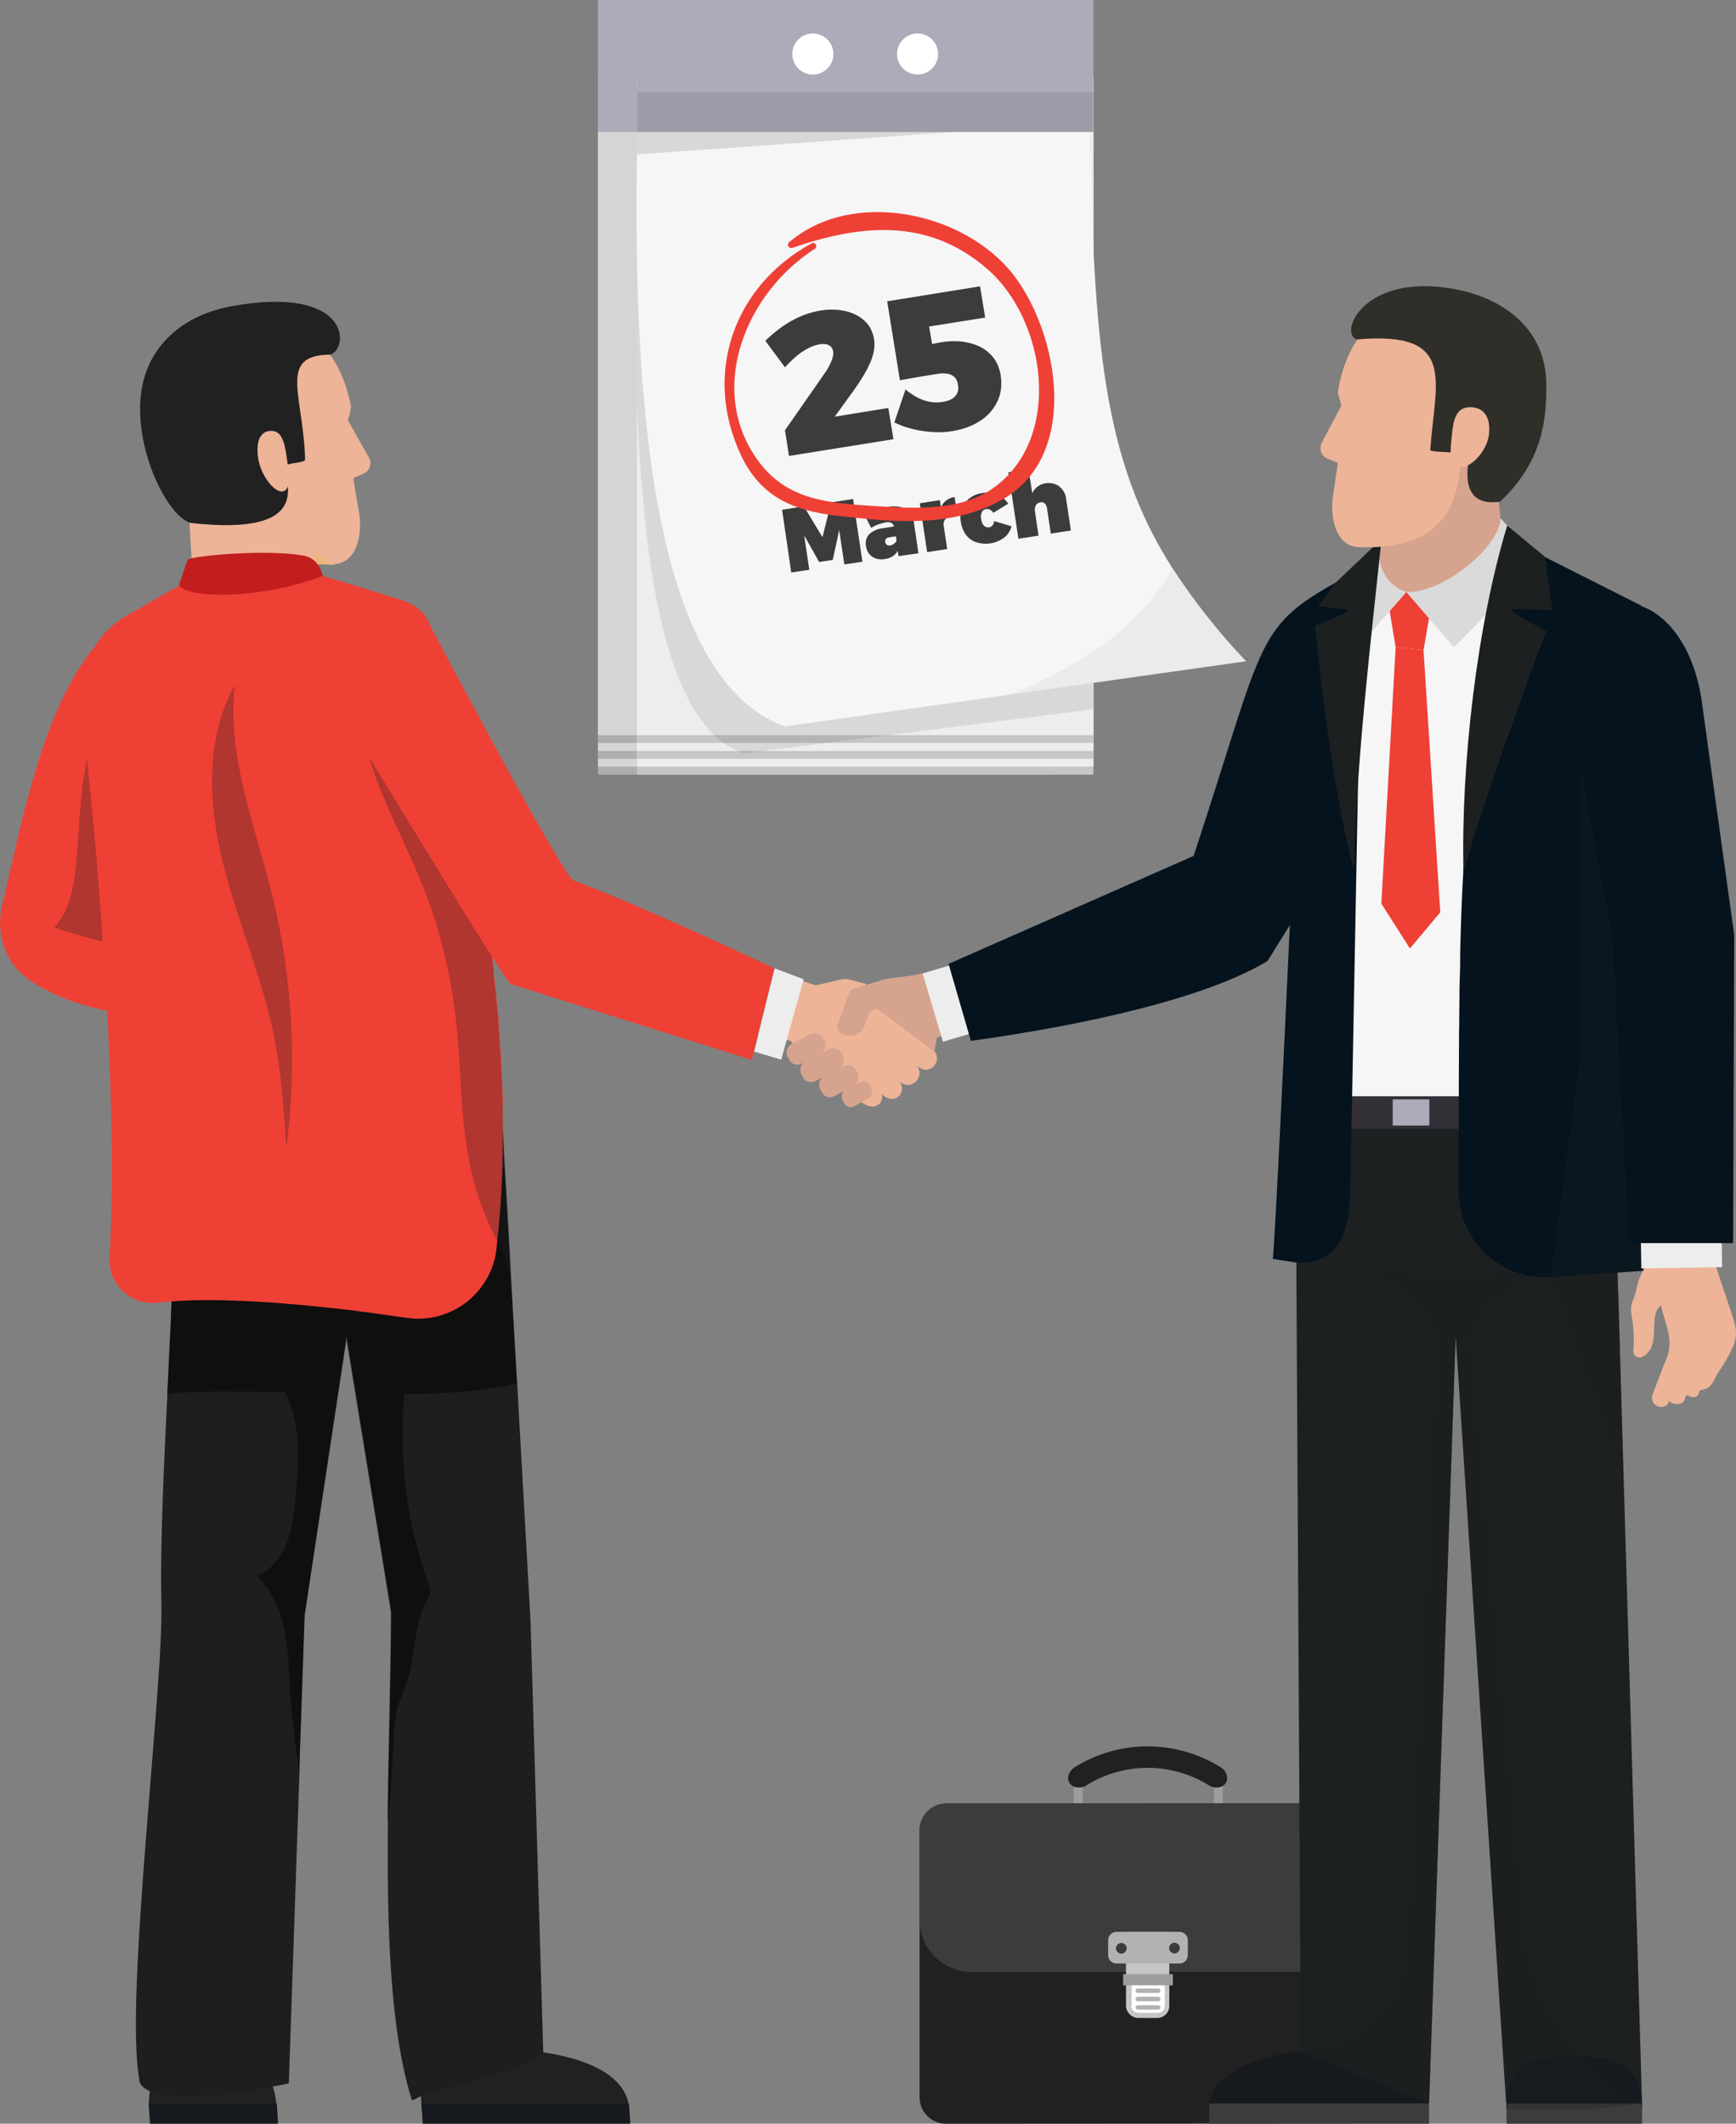 <?xml version="1.0" encoding="utf-8"?>
<!-- Generator: Adobe Illustrator 26.1.0, SVG Export Plug-In . SVG Version: 6.00 Build 0)  -->
<svg version="1.1" id="Layer_1" xmlns="http://www.w3.org/2000/svg" xmlns:xlink="http://www.w3.org/1999/xlink" x="0px" y="0px"
	 viewBox="0 0 777.8 951.6" style="enable-background:new 0 0 777.8 951.6;" xml:space="preserve">
<rect x="0" y="0" width="777.8" height="951.6" fill="#808080" stroke="none"/>
<style type="text/css">
	.st0{fill:#9D9D9C;}
	.st1{fill:#212121;}
	.st2{fill:#3C3C3B;}
	.st3{fill:#C5C5C5;}
	.st4{fill:#B2B2B2;}
	.st5{fill:#FFFFFF;}
	.st6{fill:#AEAEAE;}
	.st7{fill:#D5D5D5;}
	.st8{fill:#ACABB9;}
	.st9{fill:#C6C6C6;}
	.st10{fill:#EDEDED;}
	.st11{opacity:0.1;fill:#1D1D1B;enable-background:new    ;}
	.st12{fill:#F6F6F6;}
	.st13{opacity:5.000000e-02;fill:#1D1D1B;enable-background:new    ;}
	.st14{fill:#EF4036;}
	.st15{opacity:0.3;fill:#1D2021;enable-background:new    ;}
	.st16{fill:#16191E;}
	.st17{fill:#1E1E1D;}
	.st18{opacity:0.5;enable-background:new    ;}
	.st19{fill:#EBB677;}
	.st20{fill:#EDB498;}
	.st21{fill:#C21E1D;}
	.st22{fill:#D6A48E;}
	.st23{fill:#05131E;}
	.st24{fill:#1D2021;}
	.st25{fill:#343038;}
	.st26{opacity:7.000000e-02;enable-background:new    ;}
	.st27{fill:#DADADA;}
	.st28{fill:#2F2E29;}
</style>
<g>
	<g id="Layer_1_00000113339587603458704140000009546005331917230991_">
		<path class="st0" d="M543.9,813.7c-0.3,1.1,0.4,2.2,1.5,2.5c1.1,0.3,2.2-0.4,2.5-1.5c0.1-0.3,0.1-0.7,0-1v-15.2
			c0.3-1.1-0.4-2.2-1.5-2.5c-1.1-0.3-2.2,0.4-2.5,1.5c-0.1,0.3-0.1,0.7,0,1V813.7z"/>
		<path class="st0" d="M481.1,813.7c-0.3,1.1,0.4,2.2,1.5,2.5c1.1,0.3,2.2-0.4,2.5-1.5c0.1-0.3,0.1-0.7,0-1v-15.2
			c0.3-1.1-0.4-2.2-1.5-2.5c-1.1-0.3-2.2,0.4-2.5,1.5c-0.1,0.3-0.1,0.7,0,1V813.7z"/>
		<path class="st1" d="M412,820l0,119.7c0,6.6,5.3,11.9,11.9,11.9l180.7-0.1c6.6,0,11.9-5.3,11.9-11.9c0,0,0,0,0,0l0-119.7
			c0-6.6-5.3-11.9-11.9-11.9L424,808.1C417.4,808.1,412.1,813.4,412,820z"/>
		<path class="st2" d="M412,820v40.3c0,12.9,10.4,23.3,23.3,23.3c0,0,0,0,0,0l157.9-0.1c12.8,0,23.3-10.4,23.3-23.3c0,0,0,0,0,0
			v-40.3c0-6.6-5.3-11.9-11.9-11.9L424,808.1C417.4,808.1,412.1,813.4,412,820z"/>
		<path class="st3" d="M510,904.2h8.5c3,0,5.4-2.4,5.4-5.4v-33.1h-19.4v33.1C504.6,901.7,507,904.2,510,904.2
			C510,904.2,510,904.2,510,904.2z"/>
		<rect x="503.2" y="884.6" class="st0" width="22.3" height="5"/>
		<path class="st4" d="M500.3,865.6h28.1c2.1,0,3.8,1.7,3.8,3.8v6.6c0,2.1-1.7,3.8-3.8,3.8h-28.1c-2.1,0-3.8-1.7-3.8-3.8v-6.6
			C496.5,867.3,498.2,865.6,500.3,865.6z"/>
		<path class="st5" d="M506.9,898.8c0,1.7,1.4,3.1,3.1,3.1h8.8c1.7,0,3.1-1.4,3.1-3.1c0,0,0,0,0,0v-9.2h-14.9V898.8z"/>
		<path class="st2" d="M500,873c0,1.3,1.1,2.4,2.4,2.4s2.4-1.1,2.4-2.4c0-1.3-1.1-2.4-2.4-2.4c0,0,0,0,0,0
			C501.1,870.6,500,871.7,500,873z"/>
		<path class="st2" d="M523.8,872.9c0,1.3,1.1,2.4,2.4,2.4c1.3,0,2.4-1.1,2.4-2.4c0-1.3-1.1-2.4-2.4-2.4S523.8,871.6,523.8,872.9
			L523.8,872.9z"/>
		<path class="st4" d="M508.8,892c0,0.6,0.4,1,1,1h9.1c0.6,0,1-0.4,1-1s-0.4-1-1-1h-9.1C509.2,891,508.8,891.4,508.8,892L508.8,892z
			"/>
		<path class="st4" d="M508.8,895.7c0,0.6,0.4,1,1,1h9.1c0.6,0,1-0.4,1-1s-0.4-1-1-1h-9.1C509.2,894.7,508.8,895.1,508.8,895.7
			L508.8,895.7z"/>
		<path class="st4" d="M508.8,899.5c0,0.6,0.4,1,1,1h9.1c0.6,0,1-0.4,1-1s-0.4-1-1-1h-9.1C509.2,898.5,508.8,898.9,508.8,899.5
			L508.8,899.5z"/>
		<path class="st1" d="M479.4,799.2c1.7,2.1,4.9,2.3,7.3,0.8c16.8-10.5,38.2-10.5,55,0c2.4,1.5,5.7,1.3,7.3-0.8s0.8-5.6-2.2-7.4
			c-20-12.4-45.3-12.4-65.2,0C478.6,793.7,477.7,797.2,479.4,799.2L479.4,799.2z"/>
		<rect x="267.9" y="51.8" class="st6" width="204.5" height="295.3"/>
		<rect x="267.9" y="48.2" class="st7" width="204.5" height="295.3"/>
		<rect x="267.9" y="44.7" class="st6" width="204.5" height="295.3"/>
		<rect x="267.9" y="41.2" class="st7" width="204.5" height="295.3"/>
		<rect x="267.9" y="37.6" class="st6" width="204.5" height="295.3"/>
		<rect x="267.9" y="34.1" class="st7" width="204.5" height="295.3"/>
		<rect x="267.9" class="st8" width="204.5" height="59.1"/>
		<path class="st5" d="M355.9,24.2c0,5.1-4.1,9.2-9.2,9.2c-5.1,0-9.2-4.1-9.2-9.2c0-5.1,4.1-9.2,9.2-9.2
			C351.7,15,355.9,19.1,355.9,24.2C355.9,24.2,355.9,24.2,355.9,24.2z"/>
		<path class="st5" d="M402.8,24.2c0,5.1-4.1,9.2-9.2,9.2c-5.1,0-9.2-4.1-9.2-9.2c0-5.1,4.1-9.2,9.2-9.2
			C398.7,15,402.8,19.1,402.8,24.2C402.8,24.2,402.8,24.2,402.8,24.2z"/>
		<rect x="285.4" y="51.8" class="st9" width="204.5" height="295.3"/>
		<rect x="285.4" y="48.2" class="st10" width="204.5" height="295.3"/>
		<rect x="285.4" y="44.7" class="st9" width="204.5" height="295.3"/>
		<rect x="285.4" y="41.2" class="st10" width="204.5" height="295.3"/>
		<rect x="285.4" y="37.6" class="st9" width="204.5" height="295.3"/>
		<rect x="285.4" y="34.1" class="st10" width="204.5" height="295.3"/>
		<path class="st11" d="M489.9,194.9v122.9L398,329.4l-65,8.2c-4.9-1.8-9.3-4.6-13-8.2c-23.3-22.5-31.9-79.5-34.6-148.9V34.1H479
			C475.1,93.6,478.6,148.1,489.9,194.9z"/>
		<path class="st12" d="M558.3,296.3l-105.5,14.9l-101.1,14.3c-52.3-18.9-68.6-117.4-66.3-256.3l202.9-14.4
			c1.6,98.3,5.9,151.2,37,199.8C535,269.4,546,283.4,558.3,296.3z"/>
		<rect x="285.4" class="st8" width="204.5" height="59.1"/>
		<path class="st5" d="M373.4,24.2c0,5.1-4.1,9.2-9.2,9.2c-5.1,0-9.2-4.1-9.2-9.2c0-5.1,4.1-9.2,9.2-9.2
			C369.2,15,373.4,19.1,373.4,24.2C373.4,24.2,373.4,24.2,373.4,24.2z"/>
		<path class="st5" d="M420.3,24.2c0,5.1-4.2,9.2-9.2,9.2c-5.1,0-9.2-4.2-9.2-9.2c0-5.1,4.1-9.2,9.2-9.2
			C416.2,15,420.3,19.1,420.3,24.2C420.3,24.2,420.3,24.2,420.3,24.2z"/>
		<rect x="285.4" y="41.2" class="st11" width="204.5" height="18"/>
		<path class="st13" d="M558.3,296.3l-105.5,14.9c27.6-11.5,53.6-26.5,69.3-51.3c1.1-1.7,2.1-3.5,3.1-5.3
			C535,269.4,546,283.4,558.3,296.3z"/>
		<path class="st2" d="M350.4,228.4l9.8-1.5l8.3,13.8l3.9-15.6l9.8-1.5l4.2,28.1l-8.1,1.2l-2.3-15.4l-2.9,13.4l-6.1,0.9l-6.7-11.9
			l2.3,15.4l-8.1,1.2L350.4,228.4z"/>
		<path class="st2" d="M405.8,228.1c2,1.2,3.3,3.3,3.6,5.6l2.1,14.2l-8.9,1.3l-0.4-2.4c-1.1,2.1-3,3.3-5.8,3.7c-2,0.4-4,0-5.7-1.1
			c-1.5-1.1-2.5-2.8-2.7-4.7c-0.4-1.9,0.1-3.8,1.4-5.3c1.7-1.5,3.8-2.5,6.1-2.7l5-0.8c-0.1-0.7-0.5-1.3-1.2-1.6
			c-0.8-0.4-1.7-0.4-2.6-0.2c-1,0.2-2,0.5-3,0.8c-1.2,0.4-2.3,1-3.4,1.6l-2.9-5.7c1.7-0.9,3.5-1.8,5.4-2.4c1.7-0.6,3.4-1.1,5.1-1.3
			C401.3,226.6,403.9,227,405.8,228.1z M400.5,243.7c0.5-0.4,0.9-0.9,1.2-1.4l-0.3-2l-3.1,0.5c-1.3,0.2-1.8,0.9-1.7,2
			c0.1,0.5,0.3,1,0.7,1.3c0.5,0.3,1,0.4,1.6,0.3C399.4,244.3,400,244,400.5,243.7z"/>
		<path class="st2" d="M424,224.2c1.1-0.8,2.3-1.3,3.7-1.5l1.2,8.1c-0.6,0-1.2,0.1-1.7,0.1c-1.3,0.1-2.5,0.7-3.5,1.6
			c-0.8,0.8-1.1,1.9-0.9,3l1.6,10.5l-9,1.4l-3.3-21.9l9-1.4l0.5,3.2C422.1,226.1,422.9,225,424,224.2z"/>
		<path class="st2" d="M441.8,228.1c-0.8,0.1-1.6,0.6-1.9,1.4c-0.4,1-0.6,2-0.3,3.1c0.1,1.1,0.5,2.1,1.2,2.9
			c0.6,0.6,1.4,0.9,2.3,0.8c1.3-0.2,2.1-1.1,2.3-2.8l7.8,2.3c-0.5,2-1.6,3.8-3.3,5.1c-3.6,2.7-8.2,3.4-12.5,2.1
			c-1.8-0.6-3.4-1.8-4.6-3.3c-1.2-1.7-2-3.6-2.3-5.7c-0.4-2.1-0.2-4.2,0.5-6.2c0.7-1.8,1.9-3.4,3.5-4.6c1.7-1.3,3.8-2.1,5.9-2.3
			c2.2-0.4,4.5-0.1,6.5,0.7c2,0.8,3.6,2.2,4.8,4.1l-6.7,4.1C444.4,228.6,443.1,227.9,441.8,228.1z"/>
		<path class="st2" d="M472.9,217c1.3,0.5,2.4,1.4,3.2,2.5c0.9,1.2,1.5,2.7,1.6,4.2l2.1,14l-9,1.4l-1.7-11.4c-0.1-0.8-0.4-1.5-1-2.1
			c-0.5-0.5-1.3-0.7-2-0.5c-0.8,0.1-1.6,0.6-2,1.3c-0.4,0.8-0.6,1.8-0.4,2.7l1.6,10.9l-9,1.4l-4.5-29.8l9-1.4l1.7,10.8
			c0.5-1.2,1.4-2.2,2.4-3c1.1-0.8,2.4-1.3,3.7-1.5C470.1,216.3,471.6,216.5,472.9,217z"/>
		<path class="st14" d="M454.1,123.2c-21.9-28.3-72.2-39-100.6-14.6c-0.6,0.6-0.6,1.6,0,2.1c0.4,0.4,0.9,0.5,1.4,0.4
			c30.8-10.6,60.7-13.6,87.2,9.2s34.1,74.8,4,97.6c-14.9,11.3-36,10-53.5,8.9c-21-1.4-40.2-2.3-53.4-21
			c-22.8-32.2-4.4-75.1,25.9-94.3c0.7-0.4,0.8-1.3,0.4-2c-0.4-0.6-1.2-0.8-1.8-0.5c-35,19.1-48.9,58.5-31.7,95
			c9.1,19.2,24.1,25,43.9,27.2c25,2.8,51,5.4,73.6-7.6C484.1,203.5,474.2,149.3,454.1,123.2z"/>
		<path class="st14" d="M42.4,289.8c-23.1,28.1-32,75.7-41.5,116.2c-3,12.7,1.8,26.3,12.8,33.5c22,14.3,47.9,16.4,66.6,15.6
			L42.4,289.8z"/>
		<path class="st15" d="M42.4,328.4c-11.8,33.1-2.3,70.2-18,87.1c26.9,10,52.6,8.9,77.3,32.5C72.3,408.5,42.4,328.4,42.4,328.4z"/>
		<path class="st1" d="M66.7,942.6c0,0.8,0.1,1.6,0.1,2.5h57.3l-0.1-1c0-0.3,0-0.6-0.1-0.9c0-0.2,0-0.4-0.1-0.6
			c-0.2-2.6-0.8-5.2-1.6-7.7c-3-8.8-9.2-11.8-17.1-12.7c-2.9-0.3-5.9-0.4-8.8-0.5h-2.3c-13.6,0-24.9,1.3-26.9,15.2
			C66.9,938.8,66.7,940.7,66.7,942.6z"/>
		<polygon class="st16" points="66.7,942.6 66.8,945.1 67.2,951.6 124.6,951.6 124.2,945.1 124.1,944.1 124.1,943.2 124.1,942.6 		
			"/>
		<path class="st1" d="M188.6,939.4c0.1,1,0.1,2.1,0.2,3.2l0.1,2.5h93c0-0.8-0.2-1.7-0.3-2.5c-2.6-13.3-19.3-20.2-38.2-23
			c-13.7-1.9-27.6-2-41.3-0.1c-3.4,0.5-6.7,1.2-10,2.1C190.4,922.2,188,923.2,188.6,939.4z"/>
		<path class="st16" d="M188.9,942.6l0.1,2.5l0.4,6.5h93l-0.4-6.5c0-0.2-0.2-2.5-0.2-2.5H188.9z"/>
		<path class="st17" d="M62.4,931.7c0,2.4,1.9,4.1,4.8,5.3c5,1.8,13.2,2.3,22.4,2c1.7-0.2,3.5-0.2,5.2-0.3c9.3-0.7,18.5-2,27.6-3.8
			c2.6-0.5,5-0.9,7-1.4l4.8-140.1l0.1-5.6l2.2-64l18.6-123v-2.7l19.9,122.2l0.3,2.1c-0.1,29.4-1.2,61.2-1.5,92.2
			c-0.5,48.6,0.8,95,10.8,126.6c0.5-0.3,1.1-0.5,1.6-0.7c0.7-0.5,1.5-0.9,2.4-1.2c4.3-1.6,9.4-3.1,14.8-4.6
			c13.4-3.6,29.1-7.3,40-14.8c0-0.3-5.7-193.6-5.7-193.6l-6-106.6l-0.9-15.6l-1.9-32.9l-0.1-1.1l-1.1-20.6l-1.6-26.5l-0.7-12.8
			l-0.2-5l-0.5-8.5l-0.5-8.6c0-0.2-0.5-10.3-0.5-10.3H66.8c-0.3,3.8-0.6,7.5-0.7,11.3c-0.2,2.5-0.2,5.1-0.2,7.6
			c-0.1,9.1,0.3,18.2,1.2,27.2c0.1,1.5,0.3,3,0.5,4.5c1,8.9,2.5,17.7,4.5,26.4c0.6,2.6,1.3,5.1,1.9,7.6c1,3.9,2,7.9,3.3,11.7
			c-0.1,2.9-0.3,5.8-0.4,8.8c-0.2,3.6-0.3,7.3-0.4,11.1l-0.8,15.7c-0.2,5-0.4,9.9-0.7,14.8c-1.6,32.4-3,63.5-2.8,87.2
			c0,2.4,0.1,4.7,0.1,7c0.2,8.8-0.5,23-1.8,40C66.5,815.3,57.3,903.6,62.4,931.7z"/>
		<path class="st18" d="M67.6,528.5c1,8.9,2.5,17.7,4.5,26.4c0.6,2.6,1.2,5.1,1.9,7.6c1,4,2.1,7.9,3.3,11.7
			c-0.3,6.5-0.6,13.1-0.9,19.8l-0.8,15.6c-0.2,5-0.5,9.8-0.7,14.8c15.2-1.2,33.7-1,52.9-0.5c7.1,14,6.2,31.4,4.6,47.4
			c-0.6,6.8-1.4,13.7-3.9,20.1s-7.1,12.3-13.5,14.8c6.7,6,10.5,14.8,12.4,23.7s1.9,18,2.5,27.1c0.7,12.2,2.4,24.4,4.1,36.5l0.2-5.6
			l2.2-63.9l18.5-123v-2.7l19.9,122.2l0.3,2.1c-0.1,29.4-1.2,61.2-1.5,92.2c0.1,0.5,0.1,1.1,0.2,1.7c1.1-11.8,2-23.6,2.5-35.5
			c0.2-5.5,0.5-11.1,2-16.4c1-3.5,2.6-6.8,3.8-10.3c4.2-12.2,3-26.1,9.3-37.5c0.6-1,1.1-2,1.4-3.2c0.1-1.3-0.2-2.6-0.8-3.8
			c-9.8-27.2-13.5-56.3-10.8-85.1c19-0.2,36.6-1.5,50.3-4.8l-0.9-15.6l-2-34l-1.2-20.6l-1.5-26.5c-28.2-0.4-56.4,3.8-84.6,5.2
			C116.9,529.4,92.3,528.3,67.6,528.5z"/>
		<polygon class="st19" points="132.1,240.7 147.5,238.3 149.7,253.1 132.9,252.5 		"/>
		<path class="st20" d="M86,253.8l-2.7-49.2c21.1-0.7,49.2-2.2,54.1-3.4c0,0,2.2,35.8,4.5,51.1C151.4,291.5,105.2,297.1,86,253.8z"
			/>
		<path class="st20" d="M76.8,213.7c-5.3-9-5.9-13.2-7.8-23.6c-5.6-47.8,22.6-45.2,40.2-47.9c20.7-2.2,42.3,8.8,48.1,40.2
			c-0.4,2-0.8,4-1.4,6l9.4,16.6c1.4,2.5,0.5,5.6-1.9,7c-0.2,0.1-0.5,0.2-0.7,0.3l-4.4,1.9c0.4,3.2,2.8,16.8,2.8,16.8
			c0.9,8.1-0.7,21.2-11.6,21.8c-4.4-0.7-15.2-8-20.8-36.3C121.3,217,80.7,220.3,76.8,213.7z"/>
		<path class="st1" d="M85.3,234.3c56.7,6.4,41.8-19.4,42.4-25.2c0-1.8,9-1.5,9-3.2c-0.8-29.2-12.4-46.8,11.3-47
			c8.5-2.8,9.3-31.3-44.2-21.7c-23.7,4.3-40.3,20.1-41,44.1C62,204.9,75.4,231.2,85.3,234.3z"/>
		<path class="st20" d="M115.7,205.5c1.1,7.4,7.2,15.3,10.9,14.7c3.7-0.6,3-6.9,2-14.3c-0.7-4.9-1.5-11.8-5.8-12.7
			C119,192.4,114,194.6,115.7,205.5z"/>
		<path class="st14" d="M225.2,505.3v4.9c0.1,15.3-0.7,30.5-2.4,45.7c-0.1,0.7-0.1,1.3-0.2,2c-1.3,19.5-18.2,34.2-37.6,32.9
			c-0.9-0.1-1.8-0.2-2.7-0.3c-8.4-1.2-17.1-2.4-25.7-3.5c-29-3.4-58-5.5-79.5-3.9c-2.2,0.1-4.4,0.4-6.4,0.6
			c-10.6,1.3-20.2-6.2-21.5-16.8c-0.1-1.2-0.2-2.4-0.1-3.5c4.8-82.3-9-212.1-9-212.1l-0.2-1.3l-3.1-36.4v-0.4
			c-0.1-1.1-0.1-2.2-0.1-3.3c0.2-14,7.7-26.8,19.8-33.9l23.9-13.7l9.8-0.6l53-3.5l0.6-0.1h1c0,0,21.6,6.5,32.6,10
			c0.2,0,0.5,0.1,0.6,0.2c2.1,0.6,3.6,1.2,4.7,1.6c0.3,0.1,0.6,0.2,0.9,0.4c10.7,5.5,8.9,13.2,14.5,23.3c0,0,0.8,3.3,2,9.2
			c0.9,4,2.1,9.5,3.4,15.9s2.7,13.9,4.3,22.3c0.4,2.3,0.8,4.8,1.2,7.2s0.9,5,1.3,7.5c1.8,9.7,3.4,20.3,5,31.4
			c1.5,9.9,2.9,20.2,4.1,30.8c0.2,2,0.5,4,0.6,6.1c0.3,1.8,0.5,3.5,0.7,5.3v0.8c0.3,2.1,0.5,4,0.6,6.2s0.5,4.1,0.7,6.1
			c0.2,2.3,0.5,4.7,0.6,6.9c0.3,2,0.4,3.8,0.6,5.6c0.3,4.2,0.6,8.3,0.8,12.5c0.3,3.6,0.5,7.1,0.7,10.6c0.2,4.9,0.4,9.7,0.6,14.5
			C225.2,496.8,225.2,501,225.2,505.3z"/>
		<path class="st21" d="M136.2,249c-14.5-2.8-46.7-0.5-52.1,1.7l-3.9,11.4c3.8,6.5,38,6.3,64.5-4.1l-1.1-2.9
			C142.3,252,139.6,249.6,136.2,249z"/>
		<path class="st15" d="M228.9,571.3c-2.1-5.2-3.6-10.5-6.2-15.4c-13.8-26.4-15.3-49.3-16.9-80.6c-4.5-84.4-37.2-103-44.8-156
			c25.5,35.4,38.7,24,47.8,28.7c0.5,2.5,0.9,5,1.3,7.5c1.8,9.7,3.4,20.3,5,31.4c1.5,9.9,2.9,20.2,4.1,30.8c0.2,2,0.5,4,0.6,6.1
			c0.3,1.8,0.5,3.5,0.7,5.3v0.8c0.3,2.1,0.5,4,0.6,6.2s0.5,4.1,0.7,6.1c0.2,2.3,0.5,4.7,0.6,6.9c0.3,2,0.4,3.8,0.6,5.6
			c0.3,4.2,0.6,8.3,0.8,12.5c0.3,3.6,0.5,7.1,0.7,10.6c0.2,4.9,0.4,9.7,0.6,14.5c0.2,4.5,0.2,8.7,0.2,13l0.3,5l0.8,12.8l1.5,26.5
			l1.1,20.6L228.9,571.3z"/>
		<path class="st15" d="M122.6,463.5c-5.4-26.4-16.5-51.4-22.9-77.6s-7.7-55.3,5.5-78.9c-3.6,31.8,9,62.8,16.7,93.8
			c9.2,37.2,11.3,75.8,6.4,113.7C127.2,497.5,126.1,480.3,122.6,463.5z"/>
		<path class="st20" d="M411.8,478.3c-0.5-0.3-0.7-0.5-0.9-0.7c3.7,5.2-3,11.7-8,6.8c3.5,4.2-1,11.2-7.4,6.3l-0.8-0.5
			c2,2.1-1.6,8.7-8.2,4l-22.3-15.8c-2-1.2-3.8-2.9-5.1-4.9l-4.9-7.2l-14.5-2.6l7-28.3l18.8,6.1l11.2-2.6c1.4-0.3,2.9-0.3,4.2,0.1
			l7.2,1.9l-1.8,6.5l-0.9,6.5l1.4-1.1l3.8-3l2.5,1.9l5.1,3.8l8.6,6.4c0.4,0.1,2.7,2,3.1,2.2l6,4.5l2.2,1.9c0.2,0.1,0.4,0.3,0.5,0.5
			C422.2,475,417.2,482,411.8,478.3z"/>
		<path class="st22" d="M367.5,472.2c2.2-1.2,3.1-3.9,1.9-6.1l-0.4-0.7c-0.6-1.1-1.5-1.9-2.7-2.2c-1.2-0.3-2.4-0.2-3.5,0.3l-8.1,4.3
			c-2.1,1.1-2.9,3.7-1.8,5.7l0.8,1.5c1,1.9,3.4,2.6,5.4,1.6L367.5,472.2z"/>
		<path class="st22" d="M375.7,479c2.2-1.1,3.1-3.8,2-6.1c0,0,0-0.1,0-0.1l-0.4-0.7c-1.2-2.2-3.9-3-6.1-1.9l-10.3,5.3
			c-2.1,1-2.9,3.6-1.9,5.7c0,0,0,0,0,0.1l0.8,1.5c1,1.9,3.4,2.6,5.3,1.7L375.7,479z"/>
		<path class="st22" d="M382.2,486.7c2.2-1.2,3.1-4,1.9-6.2l-0.4-0.8c-0.6-1.1-1.6-1.9-2.7-2.2c-1.2-0.4-2.4-0.2-3.5,0.3l-8.2,4.4
			c-2.1,1.1-2.9,3.7-1.8,5.8l0.8,1.5c1,2,3.4,2.7,5.4,1.7c0,0,0,0,0,0L382.2,486.7z"/>
		<path class="st22" d="M389,492.2c1.7-1,2.3-3.2,1.3-5l-0.3-0.6c-0.9-1.8-3.1-2.6-4.9-1.7l-6.3,3.4c-1.6,1-2.2,3.1-1.2,4.7l0.7,1.3
			c0.8,1.6,2.7,2.3,4.3,1.5L389,492.2z"/>
		<path class="st22" d="M422.2,434.2l-13.5,2.9c0,0-11,1.3-12.3,1.7l-8.3,2.5l-5.4,1.6c-1.1,0.3-2,1.2-2.4,2.3l-5,13.8
			c-0.6,1.7,0.3,3.7,2,4.3l1,0.4c3.6,1.4,7.7-0.4,9.1-4.1c0,0,0-0.1,0-0.1l1.9-5.1c0.3-0.8,1-1.5,1.8-1.8l1.8-0.6
			c0.2-0.1,25.6,19.1,25.7,19.3l1.2-6.4l11.9-4.3L422.2,434.2z"/>
		
			<rect x="417.4" y="432.6" transform="matrix(0.959 -0.285 0.285 0.959 -110.2 140.278)" class="st10" width="18.4" height="31.9"/>
		<polygon class="st10" points="350,474.8 337.9,471.2 347.1,433.9 360.1,438.8 		"/>
		<path class="st14" d="M257.1,394.6c-5.2-1.9-65.8-117-65.8-117c-1.9-5.3-37.7,25.2-36.6,44.7c2,2,71.4,117.7,74.1,118.6
			c23.8,7.6,108,34,108,34l10.1-41C347.1,433.8,283.3,404,257.1,394.6z"/>
		<path class="st23" d="M604,258c-42.5,22.9-36.2,25.5-69.2,125.5L425,431.9l10,34.5c50.5-7,105.2-19,132.9-35.8l71.5-115.1L604,258
			z"/>
		<path class="st12" d="M739.5,533.6l-157.8-18.2c2.3-27.3,25.7-257,25.7-257l19.3-3.1l58.2-9.3C684.9,246,739.9,508.9,739.5,533.6z
			"/>
		<path class="st16" d="M635.4,921.4c2.1,0.6,5.1,1.8,4.8,23.7h-98.5C541.8,915.3,611.8,914.5,635.4,921.4z"/>
		<rect x="541.8" y="942.5" class="st2" width="98.5" height="9.1"/>
		<path class="st24" d="M580.7,547.2l2.1,371.9l57.5,23.4l11.9-343.6l0.1,1.4L675,945h60.7l0-2.5l-8.3-282.6l-2.2-75.2l-0.5-14.6
			l-0.8-23c0-1.9-0.6-19.3-1.7-41.6H582.1C581.3,524,580.7,545.5,580.7,547.2z"/>
		<path class="st25" d="M722.3,505.8c0-7.8,0.3-10.7,0-14.6H582.8c-0.8,2.7-0.3,7.3,0,14.6H722.3z"/>
		<rect x="624" y="492.6" class="st8" width="16.4" height="11.7"/>
		<path class="st16" d="M705.3,921.4c16.8,0,30.4,1.8,30.4,23.7H675C675,922.1,688.6,921.4,705.3,921.4z"/>
		<rect x="675" y="942.5" class="st2" width="60.7" height="9.1"/>
		<path class="st26" d="M705.3,560.9c-2.1,1.2-4.2,2.3-6.5,3.2C701,563,703.2,561.9,705.3,560.9z"/>
		<path class="st15" d="M735.7,942.5c-0.1,0-22.6,2.5-22.6,2.5H675l-22.7-344.7l-0.1-1.4l-11.9,343.6l-57.5-23.5h0.5
			c25.5-0.7,46.2-20.2,47.2-44.5l14.1-274.1c-5.2-16.1-22.3-27.7-39.9-37.5c23.1,13.3,67.7,12.6,94.2,1.2
			c-19.7,9.9-38.5,21.2-40.7,35.8l24.2,263.9c2.8,30.5,20.2,58.2,47.1,74.9L735.7,942.5L735.7,942.5z"/>
		<path class="st22" d="M672.8,237.4l-4.8-48.5c-20.7,2.4-48.4,5.2-53.3,4.9c0,0,3.2,35.3,3.2,50.5
			C614.7,284,660.6,282.5,672.8,237.4z"/>
		<path class="st23" d="M653.6,505.6v28.1c0,21.3,17.2,38.6,38.5,38.6c0.9,0,1.8,0,2.7-0.1l29.9-2l26.3-1.8
			c0.6-42.2-1.6-111.1-3.6-175.9c-0.7-21.3-1.3-42.1-1.8-61.3l0.9-14.9c-0.4-4.1-1.5-8.1-3-11.9c-1.1-2.9-1.8-5.9-2.1-9
			c-1.4-17-5.2-0.2-6.6-15.8c0-0.1,0.7-8.1,0.6-8.2l-43.4-21.9c0-0.1-7.2-3.4-7.2-3.4l-2.6,0.4c-3.1,5.9-5.8,12.1-7.8,18.5
			c-8.4,25.1-14.2,62.6-17.5,106.7c-0.5,6.2-0.9,12.6-1.3,19.1c-0.7,11.8-1.1,24.2-1.4,36.8c0,0.3,0,0.7,0,1c0,1.3,0,2.6,0,3.8
			c-0.1,3.6-0.2,7.1-0.3,10.7c0,1.2,0,2.3,0,3.4c0,3-0.1,5.9-0.1,8.8c0,2.5,0,5.1-0.1,7.6v4.6C653.6,477,653.6,490.8,653.6,505.6z"
			/>
		<path class="st23" d="M584.2,272.6l3-1.8l20.2-12.4l2.8-0.4L605,534.1c-0.3,18.5-5.9,33-24.3,31.6l-10.4-1.6
			C572.6,536.8,583.8,286.5,584.2,272.6z"/>
		<polygon class="st14" points="637.8,291.3 625.3,290 621.2,265.1 642.2,265.9 		"/>
		<path class="st27" d="M630.1,265.3l-17.3,19.8c-2.6-12-6.1-21.9-4.7-29.2L618,245C617,253.4,621.2,262.5,630.1,265.3z"/>
		<path class="st27" d="M630.1,265.3l21.3,24.7c14.6-14.3,29.7-30.2,33.5-43.9l-12.6-13.9C672.3,244.6,646.6,266,630.1,265.3z"/>
		<polygon class="st14" points="637.8,291.3 625.3,290 618.9,404.9 631.7,425 645.3,408.8 		"/>
		<path class="st24" d="M655.7,390.7c10.7-38,37-107.9,37-107.9s-16.7-8.7-15.6-10l18.4,0.6l-3.3-23.9l-16.9-14
			C661.9,279.4,654.5,342.1,655.7,390.7z"/>
		<path class="st24" d="M606.6,389.5c-10.7-38-17.4-109.1-17.4-109.1s15.8-5.8,14.6-7.2l-13.3-1.6l8-10.6l20.5-19.5
			C614.4,285.4,607.7,341,606.6,389.5z"/>
		<path class="st20" d="M679.9,204.2c5-9,5.4-13.2,7-23.5c4.2-47.3-23.6-44-41.1-46.1c-20.5-1.6-41.5,9.9-46.4,41.2
			c0.4,2,1,4,1.6,5.9l-8.8,16.7c-1.3,2.5-0.4,5.6,2.1,6.9c0.2,0.1,0.4,0.2,0.7,0.3l4.4,1.8C599,210.5,597,224,597,224
			c-0.7,8,1.3,20.9,12,21.2c31,0.9,44.3-12.1,45.4-39.3C662,205.9,676.2,210.8,679.9,204.2z"/>
		<path class="st28" d="M672.1,224.8c-25,3.6-10.4-31.2-10.4-31.2s-7.5,6.4-10.5,9.3c-5.2-0.7-5.8-0.1-10.4-1
			c2.1-31.1,12.5-53.8-32.8-49.8c-8.5-2.6,2.9-29.8,43-22.7c23.4,4.1,41.5,18.6,41.8,42.4C693,186.9,691.6,206.5,672.1,224.8z"/>
		<path class="st20" d="M667.1,194.8c-0.9,7.4-8.2,15.1-13,14.5s-4.5-6.8-3.6-14.2c0.5-4.9,1.1-11.6,6.6-12.5
			C661.8,181.8,668.4,184,667.1,194.8z"/>
		<path class="st15" d="M725.2,584.8l-0.5-14.6l26.3-1.8c0.6-42.2-1.6-111.1-3.6-175.9l-39.4-50.1v130.5l-4.4,32.7l-8.9,66.6
			l32.6,87.7L725.2,584.8z"/>
		<path class="st20" d="M730.8,585.8c0.2-2.2,1.4-4.3,2-6.5c0.6-2,0.8-4.2,1.6-6.1c1.8-4.8,6.3-12.6,10.6-15.3
			c6.1-3.8,13.6-3,20.1,3.6c1.8,2,3.2,4.3,4,6.9c2.2,6.7,4.5,13.3,6.7,20c1.1,3.4,2.3,6.9,1.9,10.4c-0.3,3.2-1.9,6.1-3.4,9
			c-3,5.5-3.4,5-6.3,10.5c-0.5,1.1-1.2,2.1-2.1,3c-1.2,1-2.7,1.5-4.2,1.6c-0.1,0.2-0.2,0.5-0.3,0.7c-0.2,0.7-0.5,1.3-0.9,1.8
			c-0.6,0.5-1.5,0.8-2.3,0.6c-0.8-0.1-1.6-0.5-2.3-1c-0.5,0.5-0.8,1-1,1.7c-0.1,0.5-0.3,1-0.7,1.5c-0.6,0.6-1.4,0.9-2.3,0.9
			c-0.8,0-1.6-0.1-2.4-0.3c-0.7-0.2-1.3-0.6-1.7-1.1c-0.5,1.3-0.7,2.4-3.1,2.7c-2.2,0.3-4.3-1.4-4.5-3.6c-0.1-0.7,0-1.3,0.2-1.9
			l5.5-14.4c2.2-4.2,2.7-9,1.5-13.6c-0.8-4.2-2.4-7.8-3.2-12c-2.7,2.1-2.8,5.2-3,8.7s0,7-1.4,10.2c-0.8,1.9-2.4,3.5-4.3,4.3
			c-1.4,0.5-2.9-0.2-3.5-1.5c-0.1-0.4-0.2-0.8-0.2-1.2c0.4-4.8,0.3-9.6-0.5-14.3C730.9,589.3,730.7,587.5,730.8,585.8z"/>
		
			<rect x="735.1" y="545.9" transform="matrix(1 -1.657987e-02 1.657987e-02 1 -9.131 12.565)" class="st10" width="36.2" height="22.1"/>
		<path class="st23" d="M722.5,420.6L702.3,311c0-56.3,51.3-52.8,60,2.1L777,418.9L776.5,557H730L722.5,420.6z"/>
		<g>
			<path class="st2" d="M372.5,161.8c0.7-1.7,1-3.2,0.8-4.2c-0.2-1.4-0.9-2.4-1.9-2.9c-1.1-0.6-2.5-0.7-4.3-0.4
				c-2.4,0.4-4.9,1.5-7.6,3.3c-2.7,1.8-5.3,4.2-7.8,7l-8.8-11.9c7.8-7.6,16-12.1,24.5-13.5c4.1-0.7,7.9-0.6,11.4,0.2
				c3.5,0.8,6.4,2.3,8.6,4.4c2.3,2.1,3.6,4.8,4.2,8c0.5,3.2,0,6.6-1.5,10.2c-1.5,3.6-3.9,7.7-7,12.1l-9.1,12.6l24-3.9l2.3,14
				l-46.8,7.5l-1.8-11.5l17.9-25.7C370.8,165.4,371.8,163.6,372.5,161.8z"/>
			<path class="st2" d="M421.5,153.4c4.8-0.8,9.1-0.7,12.9,0.3c3.8,0.9,7,2.6,9.4,5.1c2.4,2.4,3.9,5.5,4.5,9.1
				c0.7,4.3,0.3,8.1-1.3,11.7c-1.6,3.5-4.1,6.5-7.6,8.8c-3.5,2.4-7.8,4-12.9,4.8c-4.1,0.7-8.6,0.6-13.2-0.1c-4.7-0.7-8.9-2-12.6-3.8
				l5-14.8c5.5,4.6,11,6.5,16.6,5.6c2.6-0.4,4.6-1.3,5.7-2.6c1.2-1.3,1.6-3.1,1.2-5.2c-0.3-2-1.2-3.4-2.8-4.2
				c-1.5-0.8-3.6-1-6.2-0.6c-6.5,1-12.2,2-17,2.9l-5.7-35.4l41.6-6.7l2.3,14l-25.1,4l1.3,7.8L421.5,153.4z"/>
		</g>
	</g>
</g>
</svg>
